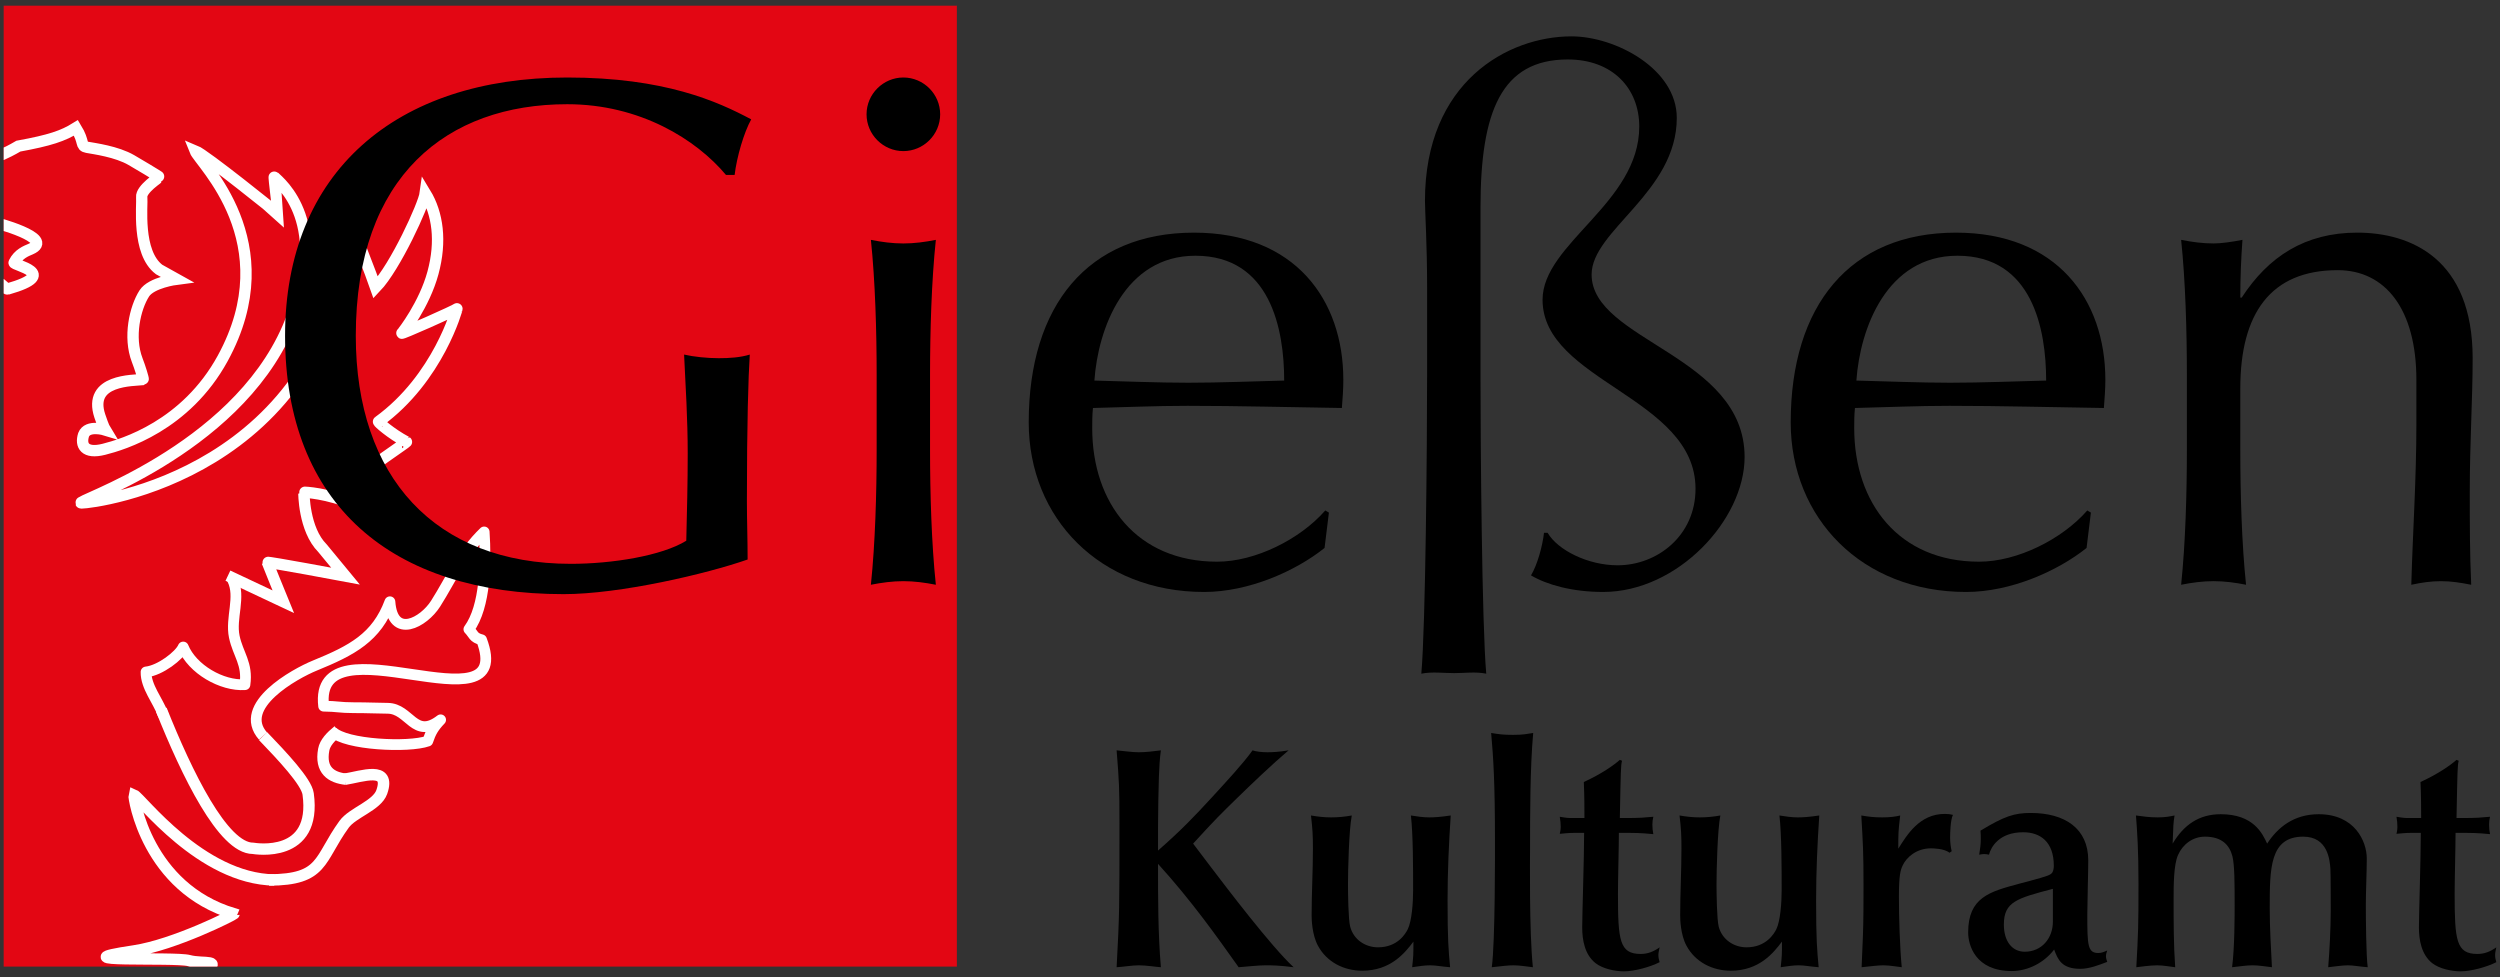 <?xml version="1.0" encoding="utf-8"?>
<!-- Generator: Adobe Illustrator 15.1.0, SVG Export Plug-In  -->
<!DOCTYPE svg PUBLIC "-//W3C//DTD SVG 1.1//EN" "http://www.w3.org/Graphics/SVG/1.1/DTD/svg11.dtd">
<svg version="1.1"
	 xmlns="http://www.w3.org/2000/svg" xmlns:xlink="http://www.w3.org/1999/xlink" xmlns:a="http://ns.adobe.com/AdobeSVGViewerExtensions/3.0/"
	 x="0px" y="0px" width="174px" height="68px" viewBox="7.818 -0.396 174 68" enable-background="new 7.818 -0.396 174 68"
	 xml:space="preserve">
<rect x="7.818" y="-0.396" width="174" height="68" fill="#333333" stroke="none"/>
<defs>
</defs>
<rect x="8.074" fill="#E30613" width="66.341" height="66.879"/>
<g>
	<defs>
		<rect id="SVGID_1_" x="8.074" width="66.341" height="66.879"/>
	</defs>
	<clipPath id="SVGID_2_">
		<use xlink:href="#SVGID_1_"  overflow="visible"/>
	</clipPath>
	<path clip-path="url(#SVGID_2_)" fill="none" stroke="#FFFFFF" stroke-width="0.79" stroke-miterlimit="3.864" d="M26.911,60.85
		c-5.114-0.078-9.306-5.721-9.763-5.914c-0.047,0.17,0.893,6.459,6.961,8.27c0.004,0.061-4.15,2.16-6.963,2.58
		c-5.657,0.844,2.839,0.398,3.83,0.676c0.992,0.275,2.58-0.16,0.81,0.932c-1.249,0.77-3.172,0.252-3.487,0.691
		c-0.316,0.438,0.183,2.008,1.746,1.412c1.563-0.6-0.435,0.813-1.07,0.891c-0.637,0.08-2.733-0.459-2.937,0.236
		c-0.202,0.697-0.591,0.775,1.032,2.621c0.99,2.082,0.631,2.613,0.631,3.152c-1.031-0.598-3.133-2.318-4.184-2.221
		c-1.051,0.1-1.707,0.158-2.422,1.387c-0.532,0.912,0.438,1.668-0.73,2.48c-1.169,0.814-3.158,2.26-3.295,2.398
		c-0.139,0.139-6.646-0.965-6.646-0.965s4.344-52.511,6.711-60.347c0.149-0.517,1.068,0.633,1.217,0.59
		c3.783-1.076,0.322-1.66,0.451-1.84c0.301-0.61,0.845-0.808,1.145-0.937c1.768-0.761-2.568-1.874-2.568-1.874l-1.356-4.069
		c0,0,1.291-0.172,3.075-1.224c2.195-0.4,3.113-0.714,4.006-1.273c0.631,1.031,0.281,1.261,0.773,1.353
		c0.492,0.092,2.059,0.292,3.088,0.892c0.233,0.136,1.998,1.173,1.95,1.189c-0.03,0.01-1.293,0.848-1.233,1.386
		c0.059,0.538-0.36,3.848,1.209,5.037l1.213,0.676c0,0-1.754,0.226-2.244,0.991c-0.646,1.008-1.109,3.04-0.493,4.643
		c0.179,0.453,0.459,1.341,0.414,1.347c-0.667,0.085-3.869-0.027-3.015,2.541c0.259,0.776,0.38,0.971,0.38,0.971
		s-1.233-0.38-1.509,0.336c-0.237,0.735,0.084,1.346,1.41,1.011c1.328-0.335,5.701-1.633,8.269-6.324
		c4.438-8.11-1.587-13.595-1.925-14.458c0.719,0.291,5.755,4.36,5.793,4.398c0-0.099-0.327-2.625-0.276-2.575
		c0.358,0.36,4.087,3.226,0.947,10.491C24.105,31.084,12.667,34.61,13.489,34.61c0.923,0,17.224-2.025,18.711-19.423
		c0.019-0.217,1.543,3.769,1.767,4.425c1.365-1.43,3.342-5.742,3.453-6.566c0.867,1.425,1.129,3.344,0.532,5.55
		c-0.597,2.205-2.097,4.134-2.161,4.189c-0.189,0.162,3.789-1.609,3.829-1.688c0.039-0.079-1.282,4.833-5.457,7.854
		c-0.041,0.03,0.833,0.814,1.944,1.411c0.046,0.025-2.91,1.959-3.527,2.674s-0.306,1.352-0.145,1.668
		c-1.799-0.775-3.471-0.859-3.467-0.834c0.002,0.006-0.021,2.573,1.299,3.895l1.598,1.937c0,0-5.457-1.024-5.438-0.952
		c0.022,0.079,1.11,2.737,1.11,2.737l-3.856-1.815 M19.046,49.002c1.776,4.453,4.299,9.645,6.379,9.645
		c0.14,0.02,4.463,0.746,3.84-3.789c-0.117-0.846-1.813-2.641-3.139-4.021 M31.351,50.457c-0.506,0.408-0.914,0.838-1.002,1.324
		c-0.264,1.436,0.523,1.947,1.564,2.057"/>
</g>
<path fill-rule="evenodd" clip-rule="evenodd" d="M68.13,7.56c0,1.406,1.154,2.561,2.562,2.561c1.406,0,2.562-1.155,2.562-2.561
	c0-1.406-1.155-2.562-2.562-2.562C69.285,4.998,68.13,6.154,68.13,7.56 M68.833,30.912c0,3.013-0.101,6.528-0.401,9.391
	c0.753-0.149,1.506-0.25,2.26-0.25c0.753,0,1.507,0.101,2.261,0.25c-0.303-2.862-0.404-6.378-0.404-9.391v-5.223
	c0-3.013,0.102-6.528,0.404-9.391c-0.754,0.151-1.508,0.251-2.261,0.251c-0.754,0-1.507-0.1-2.26-0.251
	c0.301,2.863,0.401,6.378,0.401,9.391V30.912z"/>
<path fill-rule="evenodd" clip-rule="evenodd" d="M91.019,17.403c5.223,0,6.178,5.123,6.178,8.688
	c-2.109,0.05-4.471,0.151-6.68,0.151c-2.109,0-4.47-0.101-6.529-0.151C84.24,22.475,86.097,17.403,91.019,17.403 M79.417,29.004
	c0,6.679,4.973,11.801,12.205,11.801c3.113,0,6.377-1.456,8.385-3.063l0.303-2.461l-0.252-0.149
	c-1.758,2.008-4.871,3.565-7.533,3.565c-5.574,0-8.688-4.067-8.688-9.291c0-0.452,0-0.904,0.051-1.406
	c2.209-0.051,4.369-0.151,6.578-0.151c3.566,0,7.133,0.1,10.746,0.151c0.053-0.653,0.102-1.306,0.102-1.959
	c0-5.575-3.363-10.245-10.396-10.245C83.537,15.796,79.417,20.868,79.417,29.004"/>
<path d="M107.144,25.84c0,4.62-0.102,17.287-0.402,20.652c0.754-0.15,1.531-0.039,2.283-0.039c0.754,0,1.482-0.111,2.236,0.039
	c-0.301-3.365-0.4-16.032-0.4-20.652V14.038c0-6.679,1.455-10.295,6.076-10.295c3.113,0,4.973,2.009,4.973,4.671
	c0,5.323-6.73,8.135-6.73,12.052c0,5.675,10.646,6.78,10.646,13.158c0,3.264-2.662,5.324-5.424,5.324
	c-2.059,0-4.168-1.055-4.871-2.262h-0.25c-0.102,0.904-0.453,2.211-0.906,2.965c1.105,0.651,2.863,1.153,5.023,1.153
	c5.172,0,9.844-5.021,9.844-9.391c0-7.081-10.648-8.085-10.648-12.705c0-3.064,5.928-5.725,5.928-10.898
	c0-3.415-4.27-5.675-7.332-5.675c-4.42,0-10.195,3.164-10.195,11.45c0,0.754,0.15,2.963,0.15,6.077V25.84z"/>
<path fill-rule="evenodd" clip-rule="evenodd" d="M144.054,17.403c5.223,0,6.176,5.123,6.176,8.688
	c-2.109,0.05-4.469,0.151-6.68,0.151c-2.107,0-4.471-0.101-6.527-0.151C137.273,22.475,139.13,17.403,144.054,17.403
	 M132.451,29.004c0,6.679,4.973,11.801,12.205,11.801c3.113,0,6.377-1.456,8.387-3.063l0.301-2.461l-0.25-0.149
	c-1.76,2.008-4.871,3.565-7.533,3.565c-5.574,0-8.689-4.067-8.689-9.291c0-0.452,0-0.904,0.051-1.406
	c2.209-0.051,4.369-0.151,6.578-0.151c3.566,0,7.133,0.1,10.748,0.151c0.049-0.653,0.102-1.306,0.102-1.959
	c0-5.575-3.365-10.245-10.396-10.245C136.57,15.796,132.451,20.868,132.451,29.004"/>
<path d="M175.998,26.041v3.064c0,3.867-0.252,7.533-0.354,11.199c0.705-0.151,1.357-0.251,2.061-0.251s1.355,0.1,2.109,0.251
	c-0.1-2.159-0.1-4.27-0.1-6.479c0-3.415,0.201-6.429,0.201-9.291c0-6.931-4.32-8.739-8.037-8.739c-3.615,0-6.176,1.658-8.035,4.52
	h-0.1c0-1.356,0.051-2.661,0.15-4.018c-0.754,0.151-1.506,0.251-2.008,0.251c-0.754,0-1.508-0.1-2.26-0.251
	c0.301,2.863,0.4,6.379,0.4,9.391v5.224c0,3.013-0.1,6.528-0.4,9.391c0.752-0.151,1.506-0.251,2.26-0.251
	c0.752,0,1.506,0.1,2.258,0.251c-0.301-2.863-0.4-6.378-0.4-9.391v-4.269c0-5.223,2.107-8.236,6.779-8.236
	C173.837,18.408,175.998,21.12,175.998,26.041"/>
<path fill="none" stroke="#FFFFFF" stroke-width="0.75" stroke-linecap="round" stroke-linejoin="round" d="M19.16,49.318
	c-0.351-0.949-1.201-1.938-1.176-2.945c0.978-0.102,2.336-1.146,2.586-1.736c0.627,1.537,2.689,2.725,4.295,2.619
	c0.211-1.459-0.479-2.102-0.74-3.334c-0.275-1.301,0.468-2.771-0.121-3.969"/>
<path fill="none" stroke="#FFFFFF" stroke-width="0.75" stroke-linejoin="round" d="M26.126,50.836
	c-1.858-2.107,2.242-4.352,3.589-4.902c2.604-1.064,4.315-1.959,5.241-4.447c0.195,2.646,2.356,1.43,3.18,0.131
	c1.136-1.792,1.802-3.472,3.38-4.991c0.136,2.068,0.108,5.177-1.063,6.774c0.338,0.342,0.297,0.586,0.881,0.73
	c2.496,6.623-11.733-1.73-10.99,4.621c0.96,0.012,1.121,0.107,2.084,0.107c1.045,0,1.559,0.035,2.361,0.041
	c1.563,0.006,1.858,2.225,3.697,0.803c-0.481,0.5-0.691,0.865-0.894,1.48c-1.32,0.471-5.744,0.268-6.632-0.66"/>
<path fill="none" stroke="#FFFFFF" stroke-width="0.8" d="M31.813,53.838c1.181-0.186,3.226-0.957,2.576,0.891
	c-0.335,0.951-2.028,1.426-2.622,2.246c-1.779,2.457-1.396,3.861-5.223,3.875"/>
<path d="M58.948,11.778c0.149-1.256,0.651-2.963,1.155-3.867c-2.361-1.256-6.027-2.913-12.807-2.913
	c-11.902,0-19.637,6.579-19.637,17.979c0,11.752,7.434,17.979,19.387,17.979c3.916,0,9.942-1.407,12.806-2.411
	c0-1.355-0.05-2.763-0.05-4.067c0-5.425,0.1-8.689,0.201-10.196c-0.654,0.202-1.408,0.252-2.16,0.252
	c-0.805,0-1.758-0.1-2.412-0.252c0.102,2.11,0.252,4.52,0.252,6.881c0,2.059-0.051,4.068-0.1,6.076
	c-1.709,1.055-5.174,1.607-8.035,1.607c-9.442,0-14.967-6.026-14.967-15.869c0-11.149,6.379-16.12,14.715-16.12
	c5.072,0,8.99,2.46,11.049,4.921H58.948z"/>
<path d="M85.534,51.828c0.507,0.045,1.078,0.133,1.54,0.133c0.484,0,1.034-0.066,1.541-0.133c-0.154,1.078-0.154,2.686-0.177,3.479
	c-0.022,1.1-0.022,2.354-0.022,3.496c1.629-1.43,2.51-2.354,3.764-3.717c0.967-1.057,2.156-2.334,2.816-3.258
	c0.242,0.088,0.66,0.133,1.035,0.133c0.373,0,0.813-0.023,1.473-0.133c-1.121,0.947-2.662,2.42-3.586,3.324
	c-1.102,1.076-1.453,1.408-3.059,3.168l1.166,1.539c1.121,1.475,4.291,5.656,5.83,7.064c-1.033-0.133-1.539-0.133-1.959-0.133
	c-0.527,0-1.23,0.088-1.869,0.133c-1.563-2.199-3.277-4.621-5.611-7.195c0,2.42,0,4.861,0.199,7.195
	c-0.374-0.023-1.013-0.133-1.541-0.133c-0.462,0-1.078,0.109-1.54,0.133c0.198-3.721,0.198-3.961,0.198-10.012
	C85.732,54.402,85.71,54.029,85.534,51.828"/>
<path d="M99.197,58.672c0-0.924-0.023-1.342-0.135-2.311c0.508,0.088,0.947,0.133,1.408,0.133c0.486,0,0.947-0.045,1.432-0.133
	c-0.197,1.012-0.264,3.807-0.264,4.797c0,0.615,0.021,2.441,0.154,2.949c0.242,0.9,1.055,1.43,1.936,1.43
	c1.363,0,1.914-0.947,2.068-1.254c0.287-0.572,0.375-1.871,0.375-2.707c0-1.518,0-3.873-0.154-5.215
	c0.396,0.066,0.857,0.133,1.275,0.133c0.352,0,0.748-0.023,1.496-0.133c-0.131,1.959-0.219,3.916-0.219,5.896
	c0,2.773,0.064,3.455,0.176,4.666c-0.615-0.045-0.99-0.133-1.387-0.133c-0.418,0-0.77,0.066-1.254,0.133
	c0.088-0.814,0.088-0.838,0.088-1.783c-0.594,0.791-1.584,2.025-3.564,2.025c-1.277,0-2.465-0.596-3.08-1.738
	c-0.418-0.771-0.441-1.85-0.441-2.113C99.107,61.773,99.197,60.211,99.197,58.672"/>
<path d="M113.123,50.75c0.725,0,0.967-0.064,1.406-0.131c-0.219,2.375-0.219,5.83-0.219,8.096c0,0.441-0.066,5.721,0.197,8.209
	c-0.439-0.045-0.879-0.133-1.342-0.133c-0.373,0-0.748,0.045-1.52,0.133c0.244-1.695,0.223-8.23,0.223-8.758
	c0-4.094-0.111-5.83-0.266-7.547C112.154,50.707,112.417,50.75,113.123,50.75"/>
<path d="M120.712,52.555c-0.088,0.309-0.088,0.682-0.154,3.982c0.99,0,1.123,0,1.518-0.021l0.814-0.066
	c-0.043,0.197-0.066,0.33-0.066,0.551c0,0.242,0.023,0.439,0.066,0.66c-0.947-0.09-1.189-0.09-2.398-0.09
	c0,0.947-0.064,3.303-0.064,4.225c0,3.258,0.107,4.203,1.582,4.203c0.484,0,0.881-0.154,1.32-0.461
	c-0.021,0.109-0.088,0.352-0.088,0.527c0,0.221,0.045,0.352,0.088,0.506c-0.639,0.33-1.76,0.639-2.486,0.639
	c-0.615,0-1.475-0.176-1.98-0.572c-0.748-0.594-0.924-1.605-0.924-2.486c0-0.969,0.133-4.818,0.133-6.58h-0.66
	c-0.42,0-0.77,0.045-1.035,0.066c0.023-0.109,0.066-0.264,0.066-0.484c0-0.24-0.021-0.439-0.066-0.703
	c0.154,0.021,0.463,0.088,0.75,0.088h0.967c0-0.615,0-1.496-0.043-2.508c1.254-0.572,2.111-1.189,2.508-1.541L120.712,52.555z"/>
<path d="M124.847,58.672c0-0.924-0.021-1.342-0.133-2.311c0.508,0.088,0.947,0.133,1.408,0.133c0.484,0,0.947-0.045,1.432-0.133
	c-0.199,1.012-0.266,3.807-0.266,4.797c0,0.615,0.023,2.441,0.154,2.949c0.242,0.9,1.057,1.43,1.936,1.43
	c1.365,0,1.914-0.947,2.07-1.254c0.285-0.572,0.373-1.871,0.373-2.707c0-1.518,0-3.873-0.154-5.215
	c0.396,0.066,0.859,0.133,1.277,0.133c0.352,0,0.748-0.023,1.496-0.133c-0.133,1.959-0.221,3.916-0.221,5.896
	c0,2.773,0.066,3.455,0.178,4.666c-0.617-0.045-0.992-0.133-1.387-0.133c-0.418,0-0.771,0.066-1.256,0.133
	c0.088-0.814,0.088-0.838,0.088-1.783c-0.594,0.791-1.584,2.025-3.563,2.025c-1.277,0-2.465-0.596-3.082-1.738
	c-0.418-0.771-0.439-1.85-0.439-2.113C124.759,61.773,124.847,60.211,124.847,58.672"/>
<path d="M137.476,64.766c0.043-0.967,0.043-2.662,0.043-3.52c0-2.398-0.043-2.949-0.154-4.885c0.506,0.088,0.881,0.133,1.453,0.133
	c0.527,0,0.902-0.045,1.254-0.133c-0.133,1.121-0.133,1.232-0.133,2.311c0.596-0.947,1.475-2.42,3.234-2.42
	c0.221,0,0.396,0.021,0.572,0.066c-0.176,0.328-0.199,1.275-0.199,1.584c0,0.352,0.045,0.682,0.111,0.945l-0.154,0.109
	c-0.373-0.307-1.188-0.307-1.299-0.307c-0.99,0-1.693,0.615-1.959,1.188c-0.152,0.33-0.262,0.66-0.262,2.178
	c0,1.408,0.064,3.543,0.197,4.908c-0.264-0.023-0.813-0.133-1.275-0.133c-0.375,0-0.859,0.066-1.518,0.133L137.476,64.766z"/>
<path d="M150.699,61.467c-2.51,0.66-3.412,0.902-3.412,2.486c0,1.166,0.572,1.891,1.453,1.891c1.188,0,1.959-0.945,1.959-2.09
	V61.467z M149.091,60.916c1.297-0.352,1.475-0.418,1.586-0.617c0.064-0.131,0.086-0.285,0.086-0.438
	c0-1.674-0.945-2.332-2.133-2.332c-1.674,0-2.244,1.031-2.377,1.561c-0.111-0.021-0.219-0.045-0.33-0.045s-0.242,0.023-0.352,0.045
	c0.064-0.418,0.109-0.703,0.109-1.078c0-0.199,0-0.396-0.021-0.594c1.672-1.012,2.354-1.232,3.498-1.232
	c2.377,0,4.004,1.078,4.004,3.301c0,0.813-0.066,3.035-0.066,3.762c0,2.156,0.023,2.684,0.771,2.684
	c0.221,0,0.418-0.088,0.615-0.176c-0.045,0.133-0.088,0.264-0.088,0.398c0,0.131,0.043,0.262,0.088,0.395
	c-0.572,0.221-1.254,0.484-1.869,0.484c-1.299,0-1.563-0.639-1.826-1.342c-0.684,0.902-1.807,1.496-2.949,1.496
	c-2.553,0-3.035-1.826-3.035-2.686c0-2.441,1.496-2.838,3.541-3.389L149.091,60.916z"/>
<path d="M159.212,66.924c-0.418-0.045-0.814-0.133-1.256-0.133c-0.527,0-1.23,0.111-1.451,0.133
	c0.133-2.377,0.152-2.816,0.152-5.811c0-2.398-0.088-3.586-0.176-4.752c0.506,0.066,0.904,0.133,1.52,0.133
	c0.527,0,0.836-0.066,1.166-0.133c-0.088,0.551-0.088,0.682-0.133,1.959c0.771-1.299,1.826-2.047,3.346-2.047
	c2.287,0,2.902,1.342,3.232,2.047c0.729-1.123,1.85-2.047,3.588-2.047c2.51,0,3.346,1.893,3.346,3.08
	c0,0.902-0.066,2.332-0.066,3.234c0,0.924,0.021,3.543,0.131,4.336c-0.594-0.045-1.012-0.133-1.385-0.133
	c-0.418,0-1.1,0.111-1.365,0.133c0.088-1.08,0.176-2.686,0.176-3.896c0-0.482,0-2.529-0.021-2.926
	c-0.043-0.637-0.176-2.266-1.893-2.266c-2.332,0-2.332,2.199-2.332,5.016c0,1.365,0.088,2.729,0.154,4.072
	c-0.439-0.045-0.881-0.133-1.342-0.133c-0.441,0-0.793,0.066-1.432,0.133c0.178-1.32,0.178-3.654,0.178-4.27
	c0-1.518,0-2.838-0.156-3.455c-0.197-0.77-0.725-1.363-1.914-1.363c-0.836,0-1.541,0.527-1.869,1.275
	c-0.309,0.684-0.309,2.156-0.309,3.082C159.101,63.777,159.101,65.383,159.212,66.924"/>
<path d="M178.945,52.555c-0.088,0.309-0.088,0.682-0.154,3.982c0.99,0,1.123,0,1.518-0.021l0.816-0.066
	c-0.045,0.197-0.066,0.33-0.066,0.551c0,0.242,0.021,0.439,0.066,0.66c-0.947-0.09-1.189-0.09-2.4-0.09
	c0,0.947-0.064,3.303-0.064,4.225c0,3.258,0.109,4.203,1.584,4.203c0.482,0,0.881-0.154,1.318-0.461
	c-0.02,0.109-0.086,0.352-0.086,0.527c0,0.221,0.043,0.352,0.086,0.506c-0.637,0.33-1.76,0.639-2.484,0.639
	c-0.617,0-1.475-0.176-1.982-0.572c-0.746-0.594-0.922-1.605-0.922-2.486c0-0.969,0.131-4.818,0.131-6.58h-0.66
	c-0.418,0-0.77,0.045-1.033,0.066c0.021-0.109,0.064-0.264,0.064-0.484c0-0.24-0.02-0.439-0.064-0.703
	c0.152,0.021,0.463,0.088,0.748,0.088h0.969c0-0.615,0-1.496-0.045-2.508c1.254-0.572,2.111-1.189,2.508-1.541L178.945,52.555z"/>
</svg>
